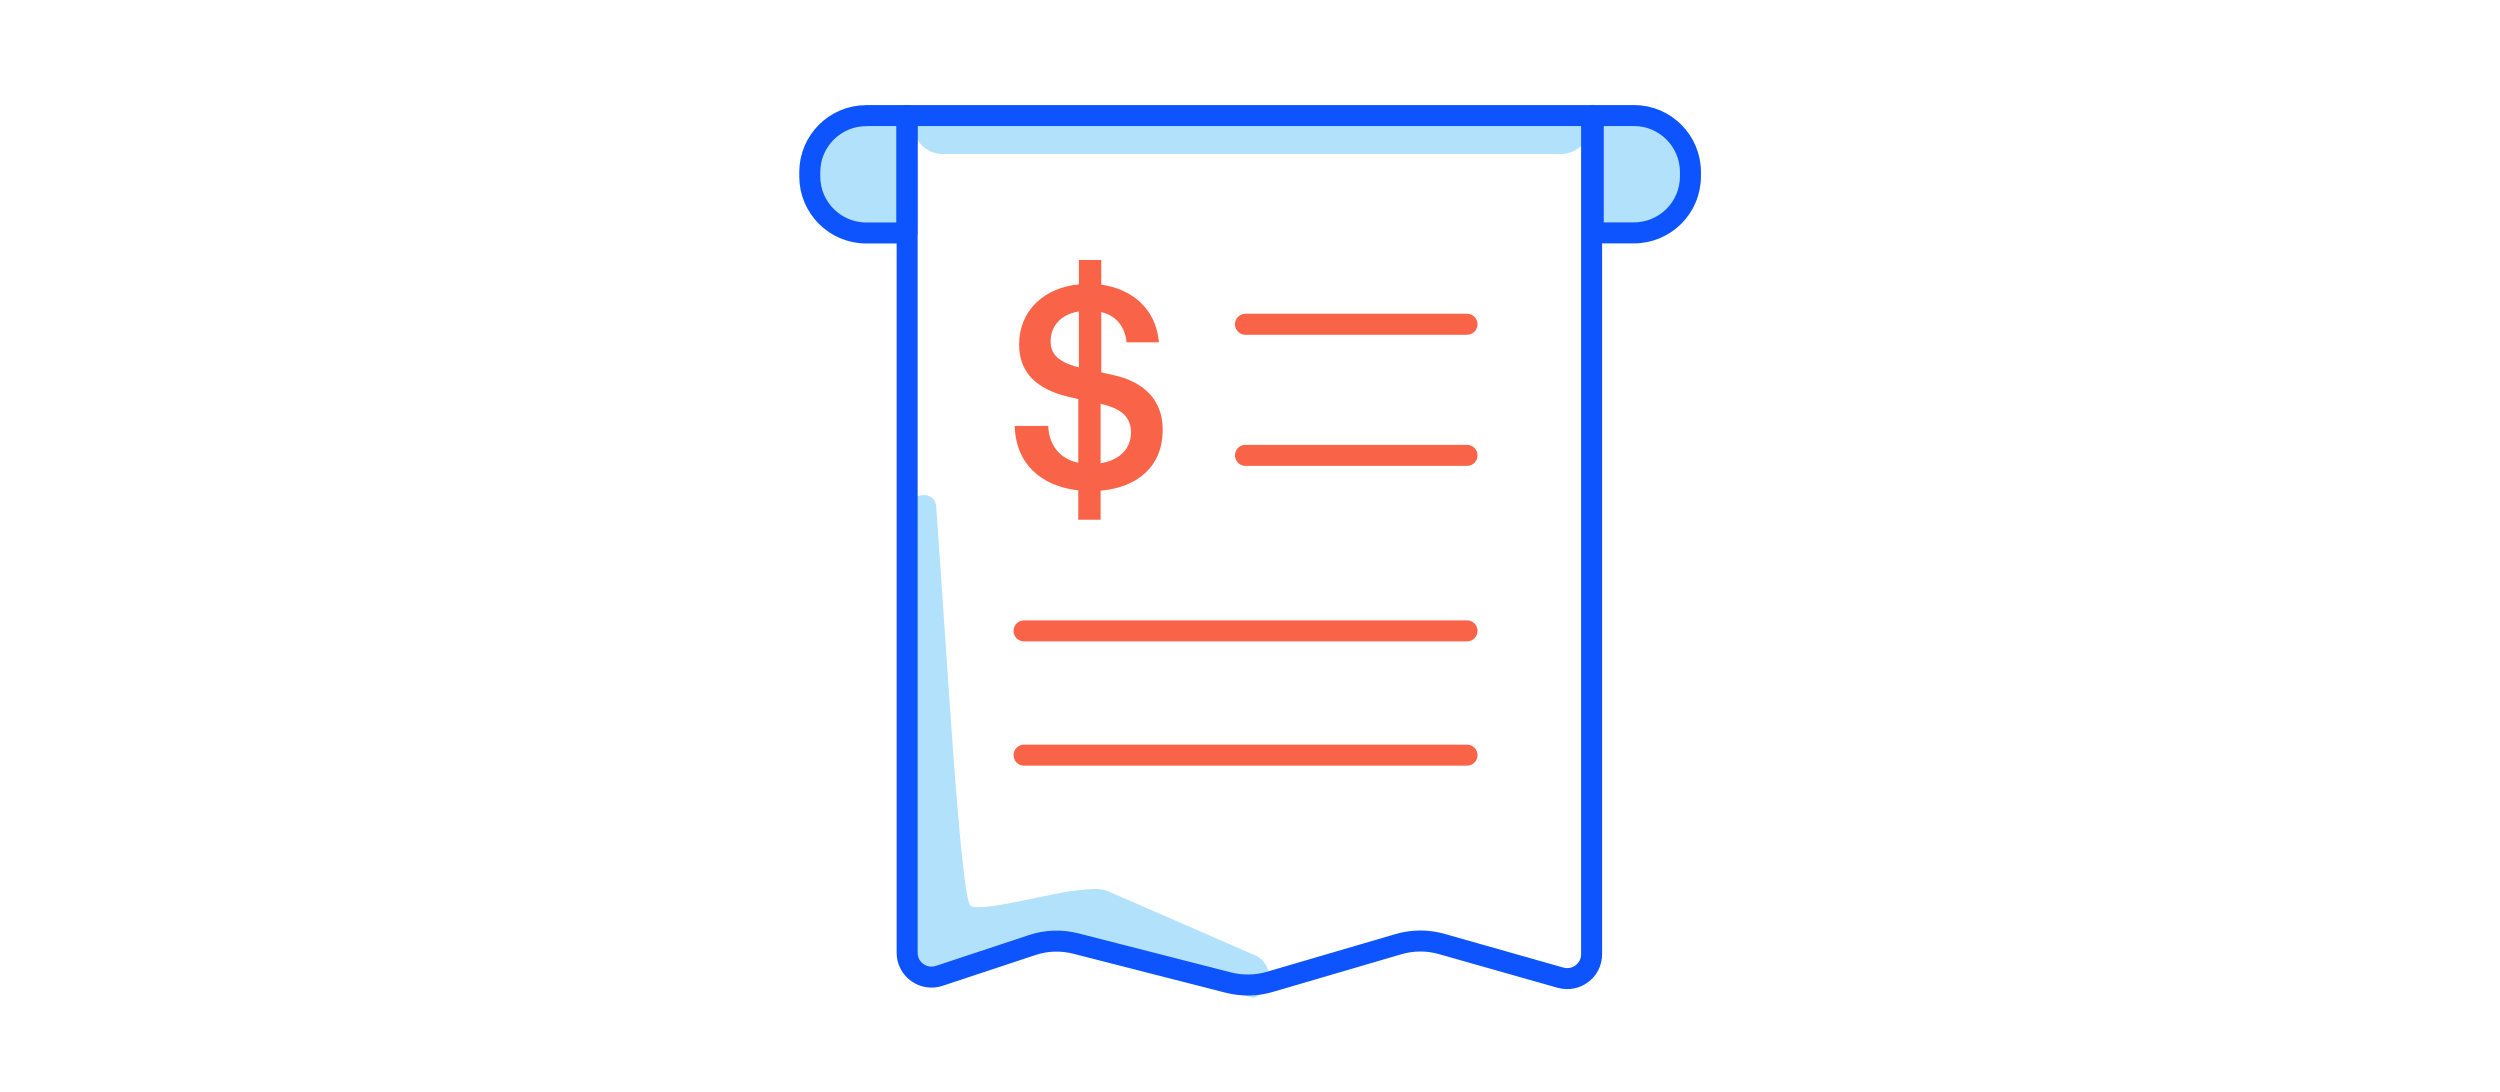 <?xml version="1.0" encoding="UTF-8"?>
<svg width="238px" height="104px" viewBox="0 0 238 104" version="1.1" xmlns="http://www.w3.org/2000/svg" xmlns:xlink="http://www.w3.org/1999/xlink">
    <title>receipt</title>
    <g id="receipt" stroke="none" stroke-width="1" fill="none" fill-rule="evenodd">
        <g id="picto/Commerce./Receipt/104" transform="translate(67, 0)">
            <g id="pictoBillReceipt104" transform="translate(0.01, 0)">
                <rect id="Viewbox" x="0" y="0" width="104" height="104"></rect>
                <g id="☂️-ShadePrimary" transform="translate(10.08, 10.99)" fill="#B2E2FB" fill-rule="nonzero">
                    <path d="M0,5.39 L0,5.8 C0,8.77 2.41,11.18 5.38,11.18 L9.25,11.18 L9.25,0 L5.38,0 C2.41,0 0,2.41 0,5.38 L0,5.39 Z" id="Path"></path>
                    <path d="M78.46,0.01 L74.59,0.01 L74.59,11.19 L78.46,11.19 C81.43,11.19 83.84,8.78 83.84,5.81 L83.84,5.4 C83.84,2.43 81.43,0.02 78.46,0.02 L78.46,0.01 Z" id="Path"></path>
                    <path d="M12.64,3.67 L71.52,3.67 C73.05,3.67 74.29,2.43 74.29,0.9 L74.29,0.9 C74.29,0.9 9.87,0.9 9.87,0.9 L9.87,0.9 C9.87,2.43 11.11,3.67 12.64,3.67 Z" id="Path"></path>
                    <path d="M9.55,37.39 C9.55,35.85 11.91,35.66 12.03,37.19 C12.96,49.68 14.34,74.57 15.31,75.24 C16.28,75.91 23.02,73.99 25.35,73.79 C26.43,73.7 27.48,73.46 28.47,73.89 L42.4,79.96 C44.15,80.72 44.14,83.22 42.38,83.97 L42.38,83.97 C42.31,84 42.24,84 42.17,83.98 L23.56,78.99 C23.5,78.97 23.43,78.98 23.37,78.99 L15.13,81.97 C12.41,82.96 9.53,80.94 9.53,78.04 L9.55,37.37 L9.55,37.39 Z" id="☂️-☂️-ShadePrimary-3"></path>
                </g>
                <g id="〰️-StrokePrimary" transform="translate(10.08, 10.99)" stroke="#0D54FF" stroke-linecap="round" stroke-linejoin="round" stroke-width="2">
                    <path d="M71.45,82.08 L60.17,78.88 C58.81,78.49 57.38,78.5 56.02,78.9 L43.81,82.48 C42.52,82.86 41.15,82.88 39.85,82.55 L25.35,78.84 C23.96,78.48 22.5,78.53 21.14,78.99 L12.33,81.91 C10.82,82.41 9.27,81.29 9.27,79.72 L9.27,0.01 L74.43,0.01 L74.43,79.86 C74.43,81.4 72.95,82.51 71.46,82.08 L71.45,82.08 Z" id="Shade"></path>
                    <path d="M5.38,0.01 L9.25,0.01 L9.25,11.19 L5.38,11.19 C2.41,11.19 0,8.78 0,5.81 L0,5.4 C0,2.43 2.41,0.02 5.38,0.02 L5.38,0.01 Z" id="Path"></path>
                    <path d="M74.59,0.01 L78.46,0.01 C81.43,0.01 83.84,2.42 83.84,5.39 L83.84,5.8 C83.84,8.77 81.43,11.18 78.46,11.18 L74.59,11.18 L74.59,0 L74.59,0 L74.59,0.01 Z" id="Path"></path>
                </g>
                <g id="〰️-StrokeSecondary" transform="translate(29.59, 24.75)">
                    <g id="Group" transform="translate(0.89, 5.62)" stroke="#F96449" stroke-linecap="round" stroke-width="2">
                        <g transform="translate(0, 29.19)" id="Path">
                            <line x1="0" y1="12.33" x2="42.17" y2="12.33"></line>
                            <line x1="0" y1="0.5" x2="42.17" y2="0.5"></line>
                        </g>
                        <g transform="translate(21.08, 0)" id="Path">
                            <line x1="0" y1="12.98" x2="21.09" y2="12.98"></line>
                            <line x1="0" y1="0.5" x2="21.09" y2="0.5"></line>
                        </g>
                    </g>
                    <g id="〰️-StrokeSecondaryInverted" fill="#F96449" fill-rule="nonzero">
                        <path d="M6.05,19.29 L6.05,13.24 L5.18,13.04 C1.99,12.31 0.42,10.63 0.42,8.06 C0.42,4.76 2.86,2.63 6.11,2.32 L6.11,0 L8.24,0 L8.24,2.35 C11.07,2.74 13.45,4.56 13.73,7.84 L10.65,7.84 C10.51,6.44 9.75,5.32 8.24,4.96 L8.24,10.7 L9.5,10.98 C12.36,11.65 14.09,13.36 14.09,16.16 C14.09,19.6 11.76,21.65 8.18,21.96 L8.18,24.73 L6.05,24.73 L6.05,21.93 C2.46,21.54 0.08,19.33 0,15.8 L3.19,15.8 C3.27,17.56 4.2,18.91 6.05,19.3 L6.05,19.29 Z M6.11,10.22 L6.11,4.9 C4.37,5.18 3.42,6.3 3.42,7.76 C3.42,8.94 4.12,9.72 6.11,10.22 Z M8.18,13.69 L8.18,19.35 C9.94,19.07 11.07,18.01 11.07,16.41 C11.07,15.09 10.31,14.17 8.27,13.72 L8.19,13.69 L8.18,13.69 Z" id="Shape"></path>
                    </g>
                </g>
            </g>
        </g>
    </g>
</svg>